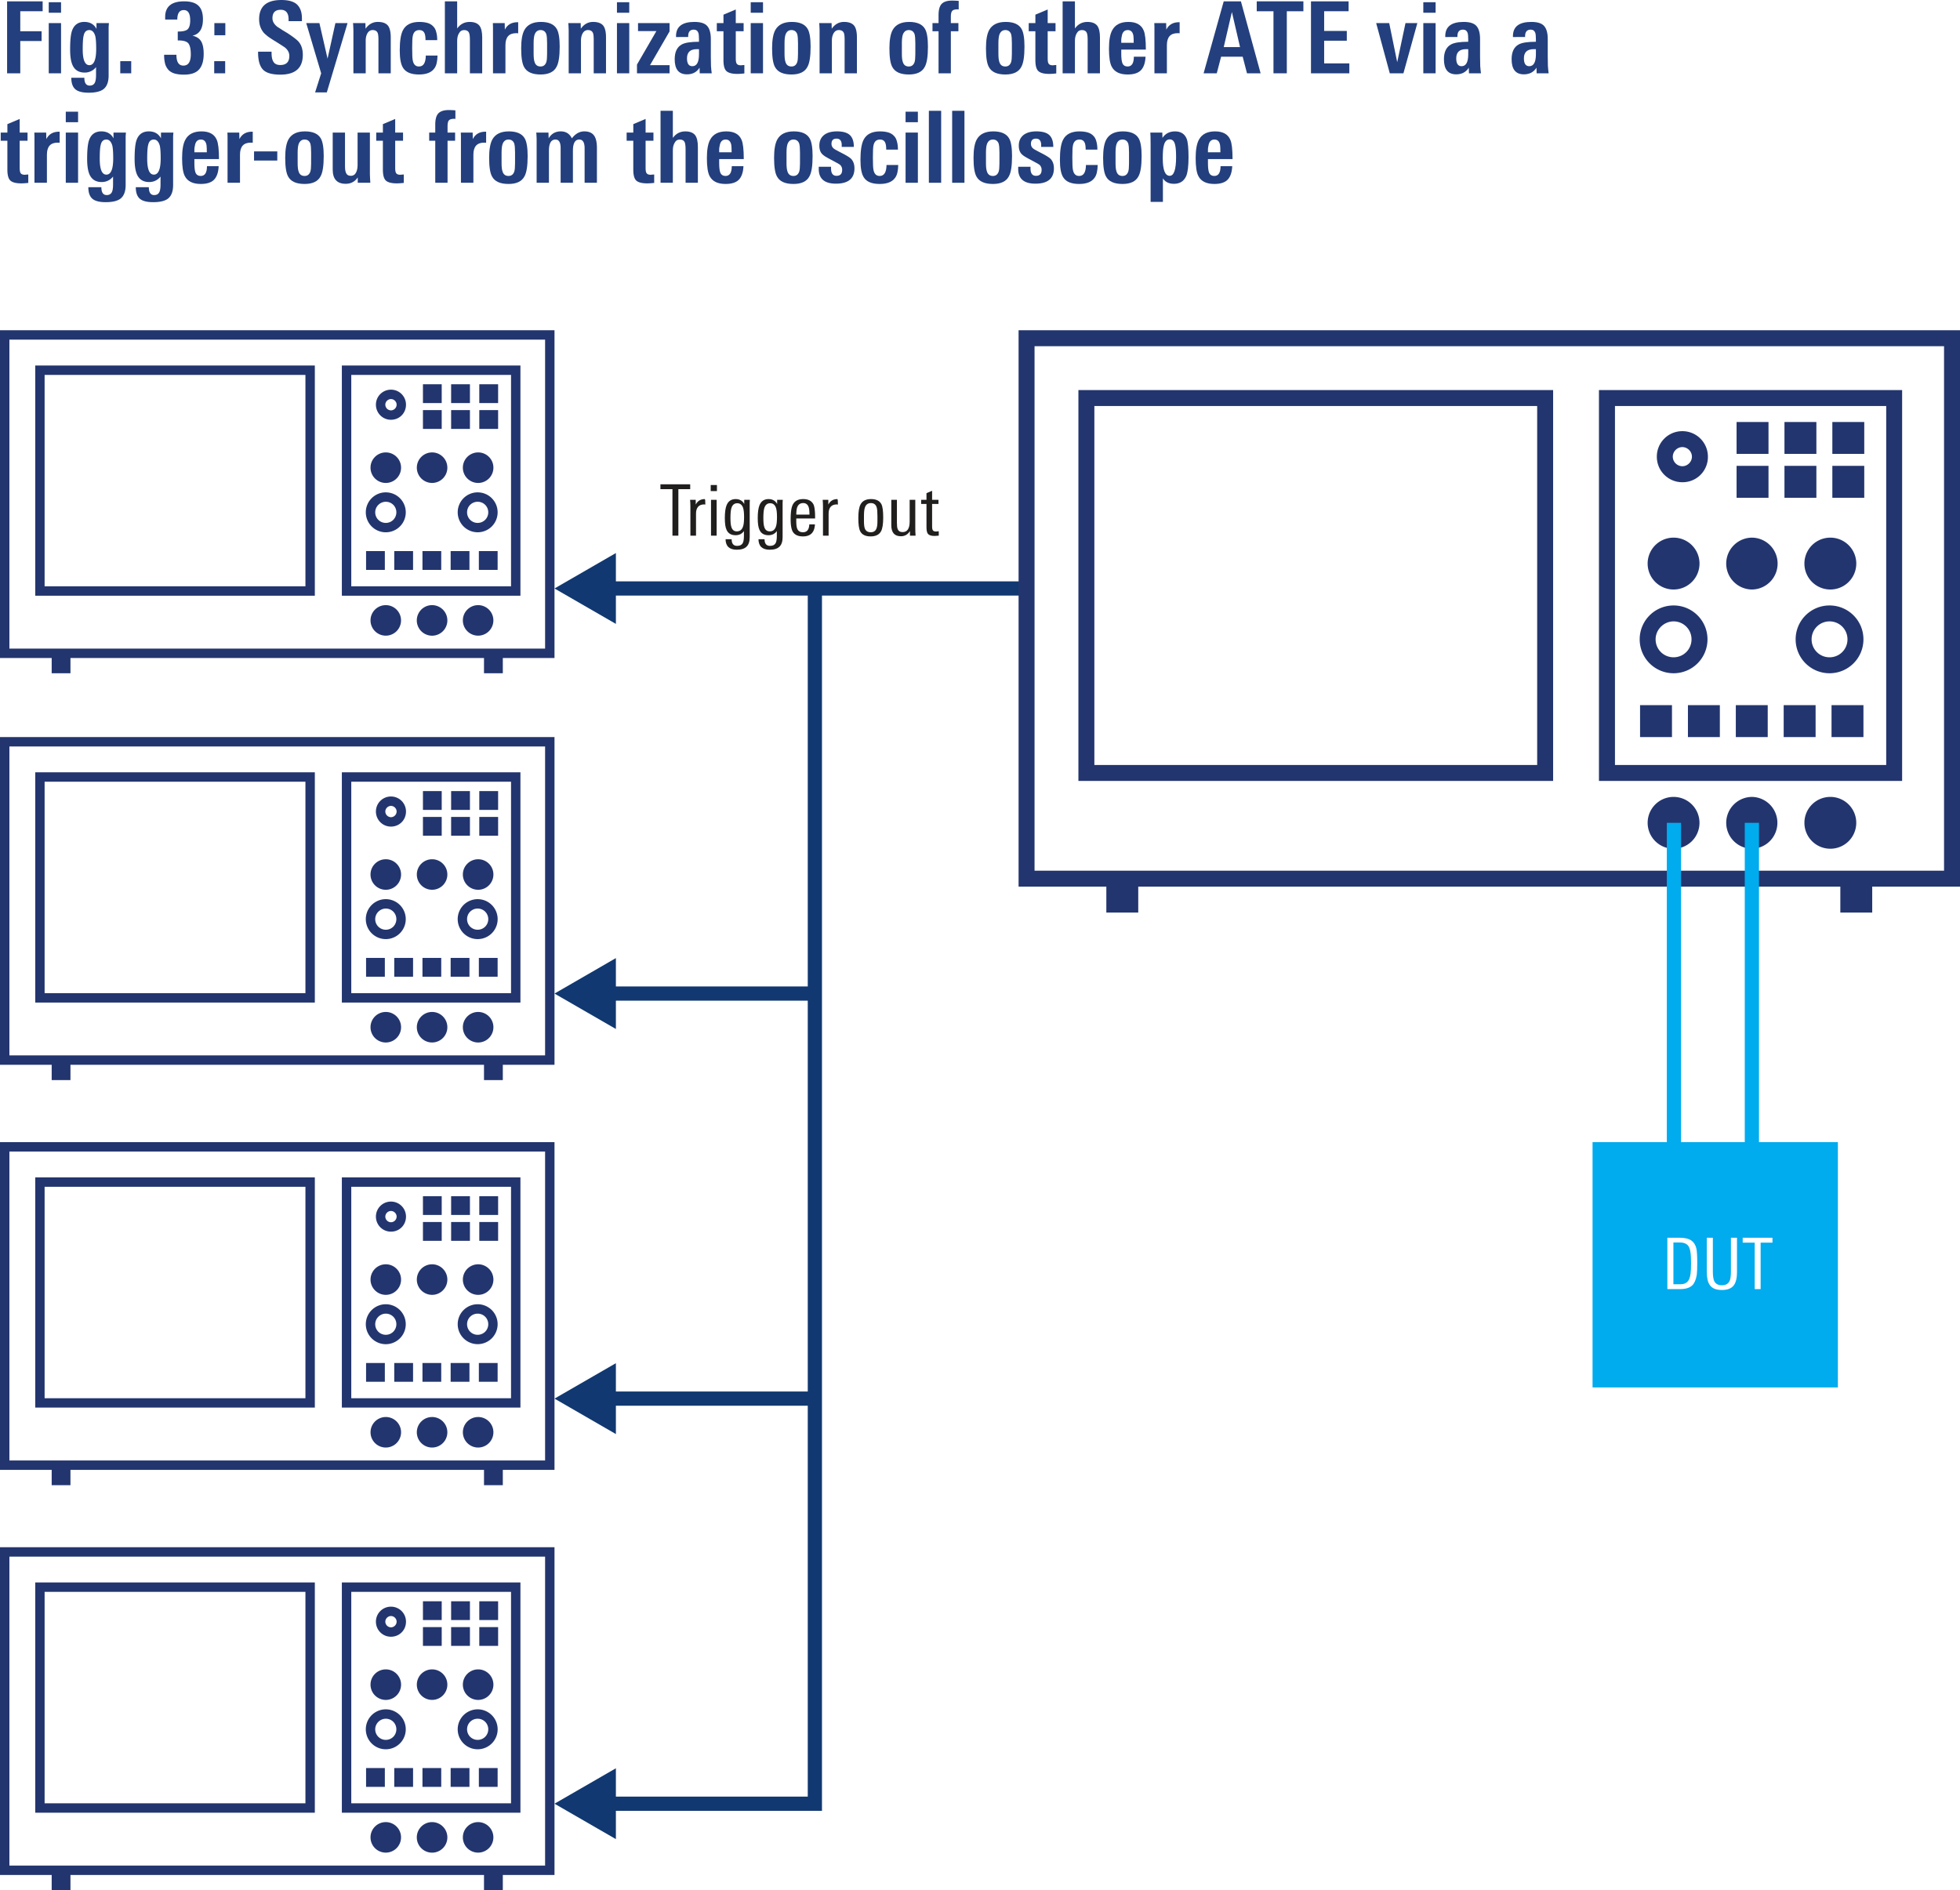 <svg xmlns="http://www.w3.org/2000/svg" xmlns:xlink="http://www.w3.org/1999/xlink" version="1.2" viewBox="0 0 206.781 199.443"><defs><symbol id="a" overflow="visible"><path d="M2.14-6.547v2.11h2.25v1.03H2.14V0H.75v-7.594H4.5v1.047zm0 0"/></symbol><symbol id="b" overflow="visible"><path d="M.578 0v-5.297h1.297V0zm0-6.39V-7.5h1.297v1.11zm0 0"/></symbol><symbol id="c" overflow="visible"><path d="M3.125-2.578c0-.613-.031-1.063-.094-1.344-.125-.426-.336-.64-.625-.64-.312 0-.511.183-.594.546-.074.25-.109.746-.109 1.485 0 1.117.234 1.672.703 1.672.477 0 .719-.57.719-1.72zm1.344-2.719a10.25 10.25 0 00-.032.406V.234c0 .688-.187 1.172-.562 1.454-.324.238-.84.359-1.547.359-.625 0-1.078-.11-1.36-.328C.657 1.477.5 1.062.5.469h1.375c0 .55.188.828.563.828.25 0 .425-.094.53-.281.095-.168.141-.45.141-.844v-.828a1.478 1.478 0 01-1.203.578C1.29-.078.863-.344.625-.875c-.168-.383-.25-.93-.25-1.64 0-.938.066-1.598.203-1.985.219-.613.649-.922 1.297-.922.594 0 1.02.246 1.281.734v-.609zm0 0"/></symbol><symbol id="d" overflow="visible"><path d="M.656 0v-1.281h1.156V0zm0 0"/></symbol><symbol id="f" overflow="visible"><path d="M4.5-2.047c0 .742-.168 1.293-.5 1.656-.324.356-.852.532-1.578.532-.375 0-.695-.04-.953-.11a1.493 1.493 0 01-.657-.36 1.644 1.644 0 01-.375-.655 3.698 3.698 0 01-.109-.97h1.297c0 .763.242 1.141.734 1.141.52 0 .782-.394.782-1.187 0-.582-.094-.977-.282-1.188-.187-.195-.554-.289-1.093-.28v-.938c.488 0 .82-.067 1-.203.207-.157.312-.485.312-.985 0-.718-.226-1.078-.672-1.078-.46 0-.687.336-.687 1H.437v-.281c.008-1.094.676-1.64 2-1.64.688 0 1.188.152 1.5.452.32.293.485.774.485 1.438 0 1-.371 1.578-1.11 1.734.446.094.758.305.938.625.164.293.25.727.25 1.297zm0 0"/></symbol><symbol id="g" overflow="visible"><path d="M.656 0v-1.281h1.156V0zm.016-4.016v-1.28h1.156v1.28zm0 0"/></symbol><symbol id="i" overflow="visible"><path d="M5.047-1.953C5.047-.555 4.254.14 2.672.14 1.797.14 1.187-.035.844-.391.5-.754.328-1.359.328-2.203v-.078H1.75v.094c0 .406.05.703.156.89.125.281.38.422.766.422.633 0 .953-.32.953-.969 0-.32-.148-.61-.438-.86-.062-.05-.39-.265-.984-.64a12.24 12.24 0 01-.797-.515 4.635 4.635 0 01-.453-.391C.61-4.645.438-5.129.438-5.703c0-1.352.78-2.031 2.343-2.031.719 0 1.25.14 1.594.421.383.325.578.829.578 1.516v.297H3.547v-.188c0-.675-.277-1.015-.828-1.015-.586 0-.875.297-.875.89 0 .336.172.637.515.907.188.117.364.23.532.343.175.106.359.215.546.329.602.398.989.695 1.157.89.3.344.453.809.453 1.39zm0 0"/></symbol><symbol id="j" overflow="visible"><path d="M2.234 2.016H1L1.64 0 .064-5.297h1.39l.86 3.75.828-3.75h1.28zm0 0"/></symbol><symbol id="k" overflow="visible"><path d="M3.219 0v-3.547c0-.351-.028-.586-.078-.703-.086-.207-.262-.313-.532-.313-.23 0-.414.11-.546.329-.126.218-.188.48-.188.78V0H.578v-4.438a8.02 8.02 0 00-.015-.468c0-.145-.012-.274-.032-.39h1.313l.015.593c.332-.477.766-.719 1.297-.719.508 0 .867.137 1.078.406.188.25.282.657.282 1.22V0zm0 0"/></symbol><symbol id="l" overflow="visible"><path d="M4.36-1.875c-.012.617-.118 1.059-.313 1.328-.305.45-.852.672-1.64.672-.825 0-1.384-.227-1.673-.688C.492-.925.375-1.546.375-2.421c0-.976.11-1.68.328-2.11.3-.593.879-.89 1.735-.89.343 0 .632.04.874.11.239.074.43.187.579.343.156.149.265.344.328.594.07.242.11.531.11.875H3.093c0-.32-.031-.555-.094-.703-.094-.238-.281-.36-.563-.36-.374 0-.605.211-.687.625-.043.188-.063.606-.063 1.25 0 .7.02 1.141.063 1.329.082.43.3.64.656.64.469 0 .707-.383.719-1.156zm0 0"/></symbol><symbol id="m" overflow="visible"><path d="M3.219 0v-3.531c0-.352-.031-.602-.094-.75-.086-.188-.258-.282-.516-.282-.25 0-.437.125-.562.375-.117.2-.172.461-.172.782V0H.578v-7.594h1.297v2.86c.332-.457.77-.688 1.313-.688.488 0 .835.137 1.046.406.188.262.282.668.282 1.22V0zm0 0"/></symbol><symbol id="n" overflow="visible"><path d="M3.219-4.219c-.043-.008-.086-.015-.125-.015H3c-.75 0-1.125.421-1.125 1.265V0H.562v-4.344-.562c0-.157-.007-.285-.015-.39h1.25l.016.687c.257-.52.707-.782 1.343-.782h.063zm0 0"/></symbol><symbol id="o" overflow="visible"><path d="M3.11-3.172c0-.445-.028-.765-.079-.953-.105-.29-.308-.438-.61-.438-.312 0-.526.172-.64.516-.062.2-.093.496-.093.89v1.063c0 .406.03.7.093.875.094.336.305.5.64.5.302 0 .505-.156.61-.469.051-.164.078-.445.078-.843zm1.328.375c0 1.012-.11 1.715-.329 2.11-.28.542-.843.812-1.687.812C1.547.125.969-.133.687-.656.478-1.02.376-1.68.376-2.641c0-.875.113-1.52.344-1.937.32-.563.898-.844 1.734-.844.832 0 1.39.246 1.672.734.207.344.313.977.313 1.891zm0 0"/></symbol><symbol id="p" overflow="visible"><path d="M.234 0v-.922l2.047-3.531H.344v-.844h3.328v.875L1.609-.859h2.063V0zm0 0"/></symbol><symbol id="q" overflow="visible"><path d="M2.86-2.547h-.235c-.688 0-1.031.324-1.031.969 0 .555.187.828.562.828.457 0 .692-.398.703-1.203zM2.937 0l-.016-.594c-.293.469-.735.703-1.328.703C.727.11.297-.42.297-1.484c0-.77.25-1.29.75-1.563.344-.187.945-.281 1.812-.281v-.266c0-.32-.023-.547-.062-.672-.086-.226-.246-.343-.485-.343-.398 0-.593.234-.593.703v.078H.437v-.094c0-1 .645-1.5 1.938-1.5.645 0 1.094.14 1.344.422.258.281.39.746.39 1.39v1.844c0 .375.004.711.016 1 .02.282.047.54.078.766zm0 0"/></symbol><symbol id="r" overflow="visible"><path d="M2.984.016c-.105.007-.218.02-.343.03a5.71 5.71 0 01-.391.017c-.555 0-.938-.098-1.156-.297C.883-.43.78-.816.78-1.391v-3.046H.078v-.86h.703v-.89l1.297-.547v1.437h.828v.86h-.828v2.859c0 .273.031.453.094.547.07.125.223.187.453.187.07-.008.191-.02.36-.031zm0 0"/></symbol><symbol id="s" overflow="visible"><path d="M2.875-6.734a.516.516 0 00-.125-.016c-.281 0-.469.059-.563.172-.093.105-.14.312-.14.625v.656h.797v.86h-.797V0H.75v-4.438H.11v-.859h.64v-.828c0-.508.086-.883.266-1.125.218-.281.601-.422 1.156-.422.219 0 .453.012.703.031zm0 0"/></symbol><symbol id="t" overflow="visible"><path d="M2.984-3.219c0-.344-.011-.586-.03-.734-.063-.406-.263-.61-.595-.61-.367 0-.578.231-.64.688-.024.094-.04.2-.047.313v.343zM1.672-2.5v.469c0 .469.047.808.14 1.015.102.2.282.297.532.297C2.78-.719 3-1.063 3-1.75h1.234c-.03.656-.199 1.137-.5 1.438-.293.292-.757.437-1.39.437C1.52.125.96-.145.672-.688c-.2-.363-.297-1-.297-1.906 0-.883.113-1.535.344-1.953.312-.582.879-.875 1.703-.875.82 0 1.36.297 1.61.89.155.345.234 1.024.234 2.032zm0 0"/></symbol><symbol id="u" overflow="visible"><path d="M2.969-6.469l-.86 3.703h1.72zM4.563 0l-.454-1.75H1.83L1.374 0h-1.39l2.124-7.594h1.813L6 0zm0 0"/></symbol><symbol id="v" overflow="visible"><path d="M3.219-6.547V0H1.813v-6.547H.046v-1.047h4.922v1.047zm0 0"/></symbol><symbol id="w" overflow="visible"><path d="M.75 0v-7.594h3.969v1.047H2.14v2.078h2.39v1.032h-2.39v2.39h2.656V0zm0 0"/></symbol><symbol id="x" overflow="visible"><path d="M2.922 0H1.484L.047-5.297h1.375l.844 4.125.875-4.125h1.25zm0 0"/></symbol><symbol id="y" overflow="visible"><path d="M.438-2.344v-.969H2.89v.97zm0 0"/></symbol><symbol id="z" overflow="visible"><path d="M3.219 0v-.563c-.305.45-.727.672-1.266.672-.918 0-1.375-.5-1.375-1.5v-3.906h1.297v3.547c0 .305.031.527.094.672.082.23.254.344.515.344.27 0 .461-.13.579-.391.093-.207.14-.453.14-.734v-3.438H4.5v4.422c0 .094.004.215.016.36.007.148.02.32.03.515zm0 0"/></symbol><symbol id="A" overflow="visible"><path d="M5.64 0v-3.64c0-.614-.187-.922-.562-.922-.45 0-.672.398-.672 1.187V0H3.11v-3.672c0-.594-.183-.89-.546-.89-.461 0-.688.398-.688 1.187V0H.578v-4.563a5.71 5.71 0 00-.015-.39c0-.125-.012-.238-.032-.344h1.297l.016.61c.289-.489.718-.735 1.281-.735.54 0 .93.246 1.172.734.375-.488.812-.734 1.312-.734.489 0 .836.156 1.047.469.188.273.282.703.282 1.297V0zm0 0"/></symbol><symbol id="B" overflow="visible"><path d="M4.047-1.531c0 1.086-.652 1.625-1.953 1.625C.906.094.3-.406.28-1.406v-.282h1.297v.172c0 .524.192.782.578.782.395 0 .594-.207.594-.625a.692.692 0 00-.234-.547 3.248 3.248 0 00-.282-.172c-.136-.07-.32-.172-.546-.297-.262-.133-.481-.254-.657-.36a1.853 1.853 0 01-.375-.28c-.21-.208-.312-.508-.312-.907 0-.5.18-.883.547-1.156.32-.227.757-.344 1.312-.344.633 0 1.086.133 1.36.39.28.262.421.68.421 1.25h-1.28v-.265c-.024-.406-.204-.61-.548-.61-.355 0-.531.184-.531.548 0 .218.094.398.281.53.04.032.13.087.266.157.133.074.32.172.562.297.489.25.813.453.97.61.226.242.343.57.343.984zm0 0"/></symbol><symbol id="C" overflow="visible"><path d="M.578 0v-7.594h1.297V0zm0 0"/></symbol><symbol id="D" overflow="visible"><path d="M3.266-2.734c0-.625-.04-1.055-.11-1.297-.086-.364-.273-.547-.562-.547-.313 0-.524.219-.625.656-.074.262-.11.711-.11 1.344 0 1.23.243 1.844.735 1.844.445 0 .672-.664.672-2zm1.312.046c0 .907-.078 1.56-.234 1.954-.242.562-.672.843-1.297.843-.543 0-.934-.191-1.172-.578v2.485H.578v-6.063c0-.664-.012-1.082-.031-1.25h1.265l.016.563c.3-.457.742-.688 1.328-.688.614 0 1.024.266 1.235.797.125.344.187.992.187 1.938zm0 0"/></symbol><symbol id="E" overflow="visible"><path d="M3.75-2.797c0 .574-.016.996-.047 1.266-.086.523-.242.898-.469 1.125-.28.273-.718.406-1.312.406H.594v-5.422h1.328c.539 0 .953.106 1.234.313.25.187.414.46.5.812.063.305.094.805.094 1.5zm-.656.063c0-.5-.016-.852-.047-1.063-.055-.469-.188-.773-.406-.922-.168-.133-.418-.203-.75-.203h-.657v4.406h.75c.27 0 .485-.062.641-.187.219-.156.36-.469.422-.938.031-.226.047-.593.047-1.093zm0 0"/></symbol><symbol id="F" overflow="visible"><path d="M3.75-1.797c0 .637-.117 1.106-.344 1.406-.25.325-.668.485-1.25.485-.617 0-1.043-.176-1.281-.531-.21-.29-.313-.758-.313-1.407v-3.578h.641v3.547c0 .469.047.809.14 1.016.145.304.415.453.813.453.395 0 .664-.149.813-.453.094-.196.14-.524.14-.985v-3.578h.641zm0 0"/></symbol><symbol id="G" overflow="visible"><path d="M3.188-4.906h-1.25V0h-.625v-4.906H.046v-.516h3.14zm0 0"/></symbol><symbol id="H" overflow="visible"><path d="M2.078-3.281c-.062-.008-.105-.016-.125-.016-.293 0-.512.09-.656.266-.137.168-.203.398-.203.687V0H.5v-3.094c0-.25-.012-.476-.031-.687h.594v.5c.195-.383.515-.578.953-.578.039 0 .062.195.062.578zm0 0"/></symbol><symbol id="I" overflow="visible"><path d="M1.125-4.703H.469v-.64h.656zM1.094 0H.5v-3.781h.594zm0 0"/></symbol><symbol id="J" overflow="visible"><path d="M3-3.781c0 .054-.008.152-.016.297V.156c0 .457-.109.79-.328 1-.219.219-.562.328-1.031.328-.781 0-1.18-.37-1.188-1.109h.641c0 .469.192.703.578.703.301 0 .504-.11.61-.328.07-.148.109-.39.109-.734v-.5c-.21.293-.5.437-.875.437-.48 0-.805-.195-.969-.594C.414-.898.36-1.305.36-1.859c0-.602.063-1.055.188-1.36.176-.426.492-.64.953-.64.414 0 .719.171.906.515v-.437zm-.61 1.765c0-.414-.038-.726-.109-.937-.117-.313-.32-.469-.61-.469-.312 0-.523.18-.624.531-.063.211-.094.555-.094 1.032 0 .437.031.75.094.937.094.313.285.469.578.469.344 0 .566-.188.672-.563.062-.195.094-.53.094-1zm0 0"/></symbol><symbol id="K" overflow="visible"><path d="M2.938-1.813H.952v.266c0 .387.035.664.11.828.101.242.3.36.593.36.426 0 .649-.274.672-.829h.594C2.879-.344 2.457.079 1.656.079 1.125.078.758-.098.563-.453.425-.723.359-1.148.359-1.734c0-.676.063-1.16.188-1.454.187-.445.566-.671 1.14-.671.54 0 .907.199 1.094.593.102.25.156.68.156 1.282zm-.594-.406c0-.363-.028-.617-.078-.765-.094-.301-.29-.454-.579-.454-.406 0-.64.247-.703.735a3.71 3.71 0 00-.03.484zm0 0"/></symbol><symbol id="M" overflow="visible"><path d="M2.984-1.906c0 .687-.078 1.172-.234 1.453-.2.355-.563.531-1.094.531C1.113.078.75-.098.563-.453.425-.711.359-1.18.359-1.86c0-.645.07-1.114.22-1.407.194-.394.57-.593 1.124-.593.54 0 .906.183 1.094.546.125.25.187.72.187 1.407zm-.609.406v-.578c0-.438-.027-.738-.078-.906-.094-.301-.297-.454-.61-.454-.324 0-.539.165-.64.485-.063.18-.094.476-.094.89v.532c0 .367.031.625.094.781.101.262.312.39.625.39.289 0 .488-.124.594-.374.07-.164.109-.422.109-.766zm0 0"/></symbol><symbol id="N" overflow="visible"><path d="M3.063 0h-.594v-.484c-.23.367-.547.546-.953.546C.836.063.5-.328.5-1.109v-2.672h.594v2.422c0 .304.023.523.078.656.082.219.254.328.516.328.5 0 .75-.367.75-1.11V-3.78h.593v2.953c0 .293.008.57.031.828zm0 0"/></symbol><symbol id="O" overflow="visible"><path d="M1.969 0c-.188.02-.336.031-.438.031-.343 0-.578-.07-.703-.218C.723-.314.672-.551.672-.907v-2.437H.109v-.437h.563v-.703l.594-.25v.953h.671v.437h-.671v2.375c0 .211.03.352.093.422.063.074.172.11.329.11.03 0 .125-.008.28-.032zm0 0"/></symbol></defs><use height="100%" width="100%" y="52.159" x="28.347" xlink:href="#a" fill="#233f7d" transform="translate(-28.348 -44.424)"/><g fill="#233f7d" transform="translate(-28.348 -44.424)"><use height="100%" width="100%" y="52.159" x="32.914" xlink:href="#b"/><use height="100%" width="100%" y="52.159" x="35.371" xlink:href="#c"/><use height="100%" width="100%" y="52.159" x="40.38" xlink:href="#d"/><use height="100%" width="100%" y="52.159" x="42.858" xlink:href="#e"/><use height="100%" width="100%" y="52.159" x="45.336" xlink:href="#f"/><use height="100%" width="100%" y="52.159" x="50.292" xlink:href="#g"/><use height="100%" width="100%" y="52.159" x="52.77" xlink:href="#h"/><use height="100%" width="100%" y="52.159" x="55.248" xlink:href="#i"/><use height="100%" width="100%" y="52.159" x="60.592" xlink:href="#j"/><use height="100%" width="100%" y="52.159" x="65.055" xlink:href="#k"/><use height="100%" width="100%" y="52.159" x="70.147" xlink:href="#l"/><use height="100%" width="100%" y="52.159" x="74.704" xlink:href="#m"/><use height="100%" width="100%" y="52.159" x="79.797" xlink:href="#n"/></g><g fill="#233f7d" transform="translate(-28.348 -44.424)"><use height="100%" width="100%" y="52.159" x="82.957" xlink:href="#o"/><use height="100%" width="100%" y="52.159" x="87.766" xlink:href="#k"/><use height="100%" width="100%" y="52.159" x="92.859" xlink:href="#b"/><use height="100%" width="100%" y="52.159" x="95.316" xlink:href="#p"/><use height="100%" width="100%" y="52.159" x="99.232" xlink:href="#q"/><use height="100%" width="100%" y="52.159" x="103.894" xlink:href="#r"/><use height="100%" width="100%" y="52.159" x="106.971" xlink:href="#b"/><use height="100%" width="100%" y="52.159" x="109.428" xlink:href="#o"/><use height="100%" width="100%" y="52.159" x="114.237" xlink:href="#k"/><use height="100%" width="100%" y="52.159" x="119.329" xlink:href="#h"/><use height="100%" width="100%" y="52.159" x="121.807" xlink:href="#o"/><use height="100%" width="100%" y="52.159" x="126.616" xlink:href="#s"/><use height="100%" width="100%" y="52.159" x="129.514" xlink:href="#h"/><use height="100%" width="100%" y="52.159" x="131.992" xlink:href="#o"/><use height="100%" width="100%" y="52.159" x="136.801" xlink:href="#r"/><use height="100%" width="100%" y="52.159" x="139.878" xlink:href="#m"/><use height="100%" width="100%" y="52.159" x="144.97" xlink:href="#t"/><use height="100%" width="100%" y="52.159" x="149.58" xlink:href="#n"/><use height="100%" width="100%" y="52.159" x="152.866" xlink:href="#h"/><use height="100%" width="100%" y="52.159" x="155.344" xlink:href="#u"/></g><g fill="#233f7d" transform="translate(-28.348 -44.424)"><use height="100%" width="100%" y="52.159" x="160.888" xlink:href="#v"/><use height="100%" width="100%" y="52.159" x="165.907" xlink:href="#w"/><use height="100%" width="100%" y="52.159" x="171.01" xlink:href="#h"/><use height="100%" width="100%" y="52.159" x="173.488" xlink:href="#x"/><use height="100%" width="100%" y="52.159" x="177.93" xlink:href="#b"/><use height="100%" width="100%" y="52.159" x="180.387" xlink:href="#q"/><use height="100%" width="100%" y="52.159" x="185.049" xlink:href="#h"/><use height="100%" width="100%" y="52.159" x="187.527" xlink:href="#q"/></g><g fill="#233f7d" transform="translate(-28.348 -44.424)"><use height="100%" width="100%" y="63.709" x="28.347" xlink:href="#r"/><use height="100%" width="100%" y="63.709" x="31.423" xlink:href="#n"/><use height="100%" width="100%" y="63.709" x="34.71" xlink:href="#b"/><use height="100%" width="100%" y="63.709" x="37.167" xlink:href="#c"/><use height="100%" width="100%" y="63.709" x="42.175" xlink:href="#c"/><use height="100%" width="100%" y="63.709" x="47.184" xlink:href="#t"/><use height="100%" width="100%" y="63.709" x="51.793" xlink:href="#n"/></g><g fill="#233f7d" transform="translate(-28.348 -44.424)"><use height="100%" width="100%" y="63.709" x="54.712" xlink:href="#y"/><use height="100%" width="100%" y="63.709" x="58.062" xlink:href="#o"/><use height="100%" width="100%" y="63.709" x="62.871" xlink:href="#z"/><use height="100%" width="100%" y="63.709" x="67.963" xlink:href="#r"/><use height="100%" width="100%" y="63.709" x="71.04" xlink:href="#h"/><use height="100%" width="100%" y="63.709" x="73.518" xlink:href="#s"/><use height="100%" width="100%" y="63.709" x="76.416" xlink:href="#n"/></g><g fill="#233f7d" transform="translate(-28.348 -44.424)"><use height="100%" width="100%" y="63.709" x="79.576" xlink:href="#o"/><use height="100%" width="100%" y="63.709" x="84.385" xlink:href="#A"/><use height="100%" width="100%" y="63.709" x="91.903" xlink:href="#h"/><use height="100%" width="100%" y="63.709" x="94.381" xlink:href="#r"/><use height="100%" width="100%" y="63.709" x="97.458" xlink:href="#m"/><use height="100%" width="100%" y="63.709" x="102.55" xlink:href="#t"/><use height="100%" width="100%" y="63.709" x="107.16" xlink:href="#h"/><use height="100%" width="100%" y="63.709" x="109.638" xlink:href="#o"/><use height="100%" width="100%" y="63.709" x="114.447" xlink:href="#B"/><use height="100%" width="100%" y="63.709" x="118.752" xlink:href="#l"/><use height="100%" width="100%" y="63.709" x="123.309" xlink:href="#b"/><use height="100%" width="100%" y="63.709" x="125.766" xlink:href="#C"/><use height="100%" width="100%" y="63.709" x="128.223" xlink:href="#C"/><use height="100%" width="100%" y="63.709" x="130.68" xlink:href="#o"/><use height="100%" width="100%" y="63.709" x="135.489" xlink:href="#B"/><use height="100%" width="100%" y="63.709" x="139.794" xlink:href="#l"/><use height="100%" width="100%" y="63.709" x="144.351" xlink:href="#o"/><use height="100%" width="100%" y="63.709" x="149.16" xlink:href="#D"/><use height="100%" width="100%" y="63.709" x="154.116" xlink:href="#t"/></g><path d="M107.914 62.091H63.883" fill="none" stroke="#113870" stroke-width="1.5" stroke-miterlimit="10"/><path d="M64.977 58.353L58.5 62.092l6.477 3.738zm0 0" fill="#113870"/><path d="M85.969 104.834H63.883" fill="none" stroke="#113870" stroke-width="1.5" stroke-miterlimit="10"/><path d="M64.977 101.091l-6.477 3.743 6.477 3.738zm0 0" fill="#113870"/><path d="M200.676 41.158H168.69V82.4h31.985zm-1.68 39.559H170.38V42.84h28.617zm0 0M163.855 41.158h-50.082V82.4h50.082zm-1.683 39.559h-46.715V42.84h46.715zm0 0" fill="#23356e"/><path d="M176.563 63.884a3.57 3.57 0 00-3.575 3.575 3.572 3.572 0 003.575 3.578 3.573 3.573 0 003.578-3.578 3.572 3.572 0 00-3.578-3.575m0 1.68c1.054 0 1.894.844 1.894 1.895 0 1.054-.84 1.894-1.894 1.894-1.051 0-1.895-.84-1.895-1.894 0-1.051.887-1.895 1.895-1.895M177.488 45.494a2.682 2.682 0 00-2.691 2.691 2.685 2.685 0 002.691 2.696 2.661 2.661 0 002.696-2.696 2.685 2.685 0 00-2.696-2.691m0 1.68c.547 0 1.012.464 1.012 1.011 0 .547-.465 1.008-1.012 1.008a1.02 1.02 0 01-1.008-1.008c0-.547.461-1.011 1.008-1.011M193.02 63.884a3.572 3.572 0 00-3.579 3.575 3.573 3.573 0 003.579 3.578 3.572 3.572 0 003.574-3.578 3.57 3.57 0 00-3.574-3.575m0 1.68c1.05 0 1.89.844 1.89 1.895 0 1.054-.84 1.894-1.89 1.894a1.884 1.884 0 01-1.895-1.894c0-1.051.84-1.895 1.895-1.895M176.563 56.728a2.736 2.736 0 010 5.473 2.736 2.736 0 010-5.473M193.102 56.728a2.736 2.736 0 010 5.473 2.736 2.736 0 010-5.473M184.855 56.728a2.737 2.737 0 010 5.473 2.739 2.739 0 01-2.738-2.738 2.738 2.738 0 012.738-2.735M176.563 84.084a2.732 2.732 0 012.734 2.734 2.732 2.732 0 01-2.734 2.734 2.732 2.732 0 01-2.735-2.734 2.732 2.732 0 012.735-2.734M193.102 84.084a2.732 2.732 0 012.734 2.734 2.732 2.732 0 01-2.734 2.734 2.732 2.732 0 01-2.735-2.734 2.732 2.732 0 012.735-2.734M184.855 84.084a2.735 2.735 0 010 5.468 2.736 2.736 0 01-2.738-2.734 2.736 2.736 0 012.738-2.734" fill="#23356e"/><path d="M206.781 34.845h-99.32v58.707h99.32zm-1.683 57.024h-95.953v-55.34h95.953zm0 0" fill="#23356e"/><path d="M116.719 93.341h3.367v2.946h-3.367zm0 0M194.156 93.341h3.364v2.946h-3.364zm0 0M173.027 74.404h3.368v3.367h-3.368zm0 0M178.078 74.404h3.367v3.367h-3.367zm0 0M183.129 74.404h3.367v3.367h-3.367zm0 0M188.18 74.404h3.367v3.367h-3.367zm0 0M193.227 74.404h3.367v3.367h-3.367zm0 0M183.21 44.525h3.368v3.367h-3.367zm0 0M188.262 44.525h3.367v3.367h-3.367zm0 0M193.313 44.525h3.367v3.367h-3.367zm0 0M183.21 49.154h3.368v3.367h-3.367zm0 0M188.262 49.154h3.367v3.367h-3.367zm0 0M193.313 49.154h3.367v3.367h-3.367zm0 0M54.906 38.564h-18.84v24.293h18.84zm-.992 23.3H37.06V39.557h16.855zm0 0M33.215 38.564H3.719v24.293h29.496zm-.992 23.3H4.707V39.557h27.516zm0 0" fill="#23356e"/><path d="M40.703 51.95c-1.164 0-2.11.942-2.11 2.106a2.107 2.107 0 004.216 0 2.104 2.104 0 00-2.106-2.105m0 .992c.621 0 1.113.492 1.113 1.113s-.492 1.118-1.113 1.118a1.112 1.112 0 01-1.117-1.118c0-.62.52-1.113 1.117-1.113M41.246 41.115c-.867 0-1.586.695-1.586 1.586 0 .871.695 1.59 1.586 1.59.895 0 1.586-.696 1.586-1.59a1.58 1.58 0 00-1.586-1.586m0 .992c.324 0 .598.274.598.594a.605.605 0 01-.598.598.605.605 0 01-.594-.598c0-.32.274-.594.594-.594M50.395 51.95a2.104 2.104 0 00-2.106 2.106c0 1.164.941 2.106 2.106 2.106a2.104 2.104 0 002.105-2.106 2.104 2.104 0 00-2.105-2.105m0 .992c.62 0 1.117.492 1.117 1.113s-.496 1.118-1.117 1.118a1.112 1.112 0 01-1.118-1.118c0-.62.496-1.113 1.118-1.113M40.703 47.736c.89 0 1.61.719 1.61 1.61a1.61 1.61 0 11-3.223 0c0-.891.722-1.61 1.613-1.61M50.445 47.736c.89 0 1.61.719 1.61 1.61a1.61 1.61 0 11-3.223 0c0-.891.723-1.61 1.613-1.61M45.586 47.736c.89 0 1.61.719 1.61 1.61a1.61 1.61 0 11-1.61-1.61M40.703 63.85a1.61 1.61 0 11-1.613 1.61c0-.892.722-1.61 1.613-1.61M50.445 63.85a1.61 1.61 0 11-1.613 1.61c0-.892.723-1.61 1.613-1.61M45.586 63.85a1.61 1.61 0 11-.002 3.224 1.61 1.61 0 01.002-3.225" fill="#23356e"/><path d="M58.5 34.845H0v34.582h58.5zm-.992 33.59H.992V35.838h56.516zm0 0" fill="#23356e"/><path d="M5.453 69.302h1.98v1.735h-1.98zm0 0M51.063 69.302h1.984v1.735h-1.984zm0 0M38.621 58.146h1.98v1.985h-1.98zm0 0M41.594 58.146h1.984v1.985h-1.984zm0 0M44.57 58.146h1.98v1.985h-1.98zm0 0M47.543 58.146h1.984v1.985h-1.984zm0 0M50.52 58.146h1.98v1.985h-1.98zm0 0M44.621 40.545h1.98v1.984h-1.98zm0 0M47.594 40.545h1.984v1.984h-1.984zm0 0M50.566 40.545h1.985v1.984h-1.985zm0 0M44.621 43.271h1.98v1.985h-1.98zm0 0M47.594 43.271h1.984v1.985h-1.984zm0 0M50.566 43.271h1.985v1.985h-1.985zm0 0" fill="#23356e"/><path d="M176.602 86.818v36.121M184.824 86.818v34.988" fill="none" stroke="#00abee" stroke-width="1.5" stroke-miterlimit="10"/><path d="M54.906 81.49h-18.84v24.293h18.84zm-.992 23.3H37.06V82.479h16.855zm0 0M33.215 81.49H3.719v24.293h29.496zm-.992 23.3H4.707V82.479h27.516zm0 0" fill="#23356e"/><path d="M40.703 94.873a2.107 2.107 0 10-.004 4.215 2.107 2.107 0 00.004-4.215m0 .992c.621 0 1.113.496 1.113 1.117s-.492 1.117-1.113 1.117a1.112 1.112 0 01-1.117-1.117c0-.621.52-1.117 1.117-1.117M41.246 84.04c-.867 0-1.586.696-1.586 1.587 0 .867.695 1.59 1.586 1.59.895 0 1.586-.696 1.586-1.59a1.58 1.58 0 00-1.586-1.586m0 .992c.324 0 .598.273.598.594a.605.605 0 01-.598.597.605.605 0 01-.594-.597c0-.32.274-.594.594-.594M50.395 94.873a2.107 2.107 0 000 4.215 2.107 2.107 0 000-4.215m0 .992c.62 0 1.117.496 1.117 1.117s-.496 1.117-1.117 1.117a1.112 1.112 0 01-1.118-1.117c0-.621.496-1.117 1.118-1.117M40.703 90.662c.89 0 1.61.719 1.61 1.61a1.61 1.61 0 11-3.223 0c0-.891.722-1.61 1.613-1.61M50.445 90.662c.89 0 1.61.719 1.61 1.61a1.61 1.61 0 11-3.223 0c0-.891.723-1.61 1.613-1.61M45.586 90.662c.89 0 1.61.719 1.61 1.61a1.61 1.61 0 11-1.61-1.61M40.703 106.775c.89 0 1.61.719 1.61 1.61a1.61 1.61 0 11-3.223 0c0-.891.722-1.61 1.613-1.61M50.445 106.775c.89 0 1.61.719 1.61 1.61a1.61 1.61 0 11-3.223 0c0-.891.723-1.61 1.613-1.61M45.586 106.775c.89 0 1.61.719 1.61 1.61a1.61 1.61 0 11-1.61-1.61" fill="#23356e"/><path d="M58.5 77.771H0v34.578h58.5zm-.992 33.586H.992V78.763h56.516zm0 0" fill="#23356e"/><path d="M5.453 112.228h1.98v1.735h-1.98zm0 0M51.063 112.228h1.984v1.735h-1.984zm0 0M38.621 101.072h1.98v1.984h-1.98zm0 0M41.594 101.072h1.984v1.984h-1.984zm0 0M44.57 101.072h1.98v1.984h-1.98zm0 0M47.543 101.072h1.984v1.984h-1.984zm0 0M50.52 101.072h1.98v1.984h-1.98zm0 0M44.621 83.47h1.98v1.985h-1.98zm0 0M47.594 83.47h1.984v1.985h-1.984zm0 0M50.566 83.47h1.985v1.985h-1.985zm0 0M44.621 86.197h1.98v1.984h-1.98zm0 0M47.594 86.197h1.984v1.984h-1.984zm0 0M50.566 86.197h1.985v1.984h-1.985zm0 0" fill="#23356e"/><path d="M85.969 147.572H63.883" fill="none" stroke="#113870" stroke-width="1.5" stroke-miterlimit="10"/><path d="M64.977 143.834l-6.477 3.738 6.477 3.742zm0 0" fill="#113870"/><path d="M54.906 124.228h-18.84v24.293h18.84zm-.992 23.301H37.06V125.22h16.855zm0 0M33.215 124.228H3.719v24.293h29.496zm-.992 23.301H4.707V125.22h27.516zm0 0" fill="#23356e"/><path d="M40.703 137.615a2.107 2.107 0 10-.004 4.214 2.107 2.107 0 00.004-4.214m0 .992c.621 0 1.113.496 1.113 1.113 0 .621-.492 1.118-1.113 1.118a1.112 1.112 0 01-1.117-1.118c0-.617.52-1.113 1.117-1.113M41.246 126.783c-.867 0-1.586.695-1.586 1.586 0 .867.695 1.586 1.586 1.586.895 0 1.586-.692 1.586-1.586a1.58 1.58 0 00-1.586-1.586m0 .992c.324 0 .598.27.598.594a.602.602 0 01-.598.594.601.601 0 01-.594-.594c0-.324.274-.594.594-.594M50.395 137.615a2.104 2.104 0 00-2.106 2.105 2.105 2.105 0 104.211 0 2.104 2.104 0 00-2.105-2.105m0 .992c.62 0 1.117.496 1.117 1.113 0 .621-.496 1.118-1.117 1.118a1.112 1.112 0 01-1.118-1.118c0-.617.496-1.113 1.118-1.113M40.703 133.4c.89 0 1.61.723 1.61 1.613 0 .891-.72 1.61-1.61 1.61a1.61 1.61 0 110-3.223M50.445 133.4c.89 0 1.61.723 1.61 1.613 0 .891-.72 1.61-1.61 1.61a1.61 1.61 0 110-3.223M45.586 133.4c.89 0 1.61.723 1.61 1.613 0 .891-.72 1.61-1.61 1.61-.89 0-1.61-.719-1.61-1.61 0-.89.72-1.613 1.61-1.613M40.703 149.513a1.61 1.61 0 11-.002 3.221 1.61 1.61 0 01.002-3.22M50.445 149.513a1.61 1.61 0 11-.002 3.221 1.61 1.61 0 01.002-3.22M45.586 149.513a1.61 1.61 0 11-.002 3.221 1.61 1.61 0 01.002-3.22" fill="#23356e"/><path d="M58.5 120.51H0v34.581h58.5zm-.992 33.59H.992v-32.598h56.516zm0 0" fill="#23356e"/><path d="M5.453 154.966h1.98v1.739h-1.98zm0 0M51.063 154.966h1.984v1.739h-1.984zm0 0M38.621 143.814h1.98v1.98h-1.98zm0 0M41.594 143.814h1.984v1.98h-1.984zm0 0M44.57 143.814h1.98v1.98h-1.98zm0 0M47.543 143.814h1.984v1.98h-1.984zm0 0M50.52 143.814h1.98v1.98h-1.98zm0 0M44.621 126.213h1.98v1.98h-1.98zm0 0M47.594 126.213h1.984v1.98h-1.984zm0 0M50.566 126.213h1.985v1.98h-1.985zm0 0M44.621 128.94h1.98v1.984h-1.98zm0 0M47.594 128.94h1.984v1.984h-1.984zm0 0M50.566 128.94h1.985v1.984h-1.985zm0 0M54.906 166.97h-18.84v24.293h18.84zm-.992 23.301H37.06v-22.308h16.855zm0 0M33.215 166.97H3.719v24.293h29.496zm-.992 23.301H4.707v-22.308h27.516zm0 0" fill="#23356e"/><path d="M40.703 180.357a2.107 2.107 0 10-.004 4.215 2.107 2.107 0 00.004-4.215m0 .992c.621 0 1.113.492 1.113 1.114 0 .62-.492 1.117-1.113 1.117a1.112 1.112 0 01-1.117-1.117c0-.622.52-1.114 1.117-1.114M41.246 169.525a1.58 1.58 0 00-1.586 1.586c0 .867.695 1.586 1.586 1.586.895 0 1.586-.695 1.586-1.586 0-.895-.715-1.586-1.586-1.586m0 .988c.324 0 .598.274.598.598 0 .32-.274.594-.598.594a.604.604 0 01-.594-.594c0-.324.274-.598.594-.598M50.395 180.357a2.107 2.107 0 000 4.215 2.107 2.107 0 000-4.215m0 .992c.62 0 1.117.492 1.117 1.114 0 .62-.496 1.117-1.117 1.117a1.112 1.112 0 01-1.118-1.117c0-.622.496-1.114 1.118-1.114M40.703 176.142c.89 0 1.61.719 1.61 1.61a1.61 1.61 0 11-3.223 0c0-.891.722-1.61 1.613-1.61M50.445 176.142c.89 0 1.61.719 1.61 1.61a1.61 1.61 0 11-3.223 0c0-.891.723-1.61 1.613-1.61M45.586 176.142c.89 0 1.61.719 1.61 1.61a1.61 1.61 0 11-1.61-1.61M40.703 192.256a1.61 1.61 0 11-1.613 1.61c0-.892.722-1.61 1.613-1.61M50.445 192.256a1.61 1.61 0 11-1.613 1.61c0-.892.723-1.61 1.613-1.61M45.586 192.256a1.61 1.61 0 11-.002 3.224 1.61 1.61 0 01.002-3.224" fill="#23356e"/><path d="M58.5 163.252H0v34.582h58.5zm-.992 33.59H.992v-32.598h56.516zm0 0" fill="#23356e"/><path d="M5.453 197.709h1.98v1.734h-1.98zm0 0M51.063 197.709h1.984v1.734h-1.984zm0 0M38.621 186.552h1.98v1.985h-1.98zm0 0M41.594 186.552h1.984v1.985h-1.984zm0 0M44.57 186.552h1.98v1.985h-1.98zm0 0M47.543 186.552h1.984v1.985h-1.984zm0 0M50.52 186.552h1.98v1.985h-1.98zm0 0M44.621 168.955h1.98v1.98h-1.98zm0 0M47.594 168.955h1.984v1.98h-1.984zm0 0M50.566 168.955h1.985v1.98h-1.985zm0 0M44.621 171.681h1.98v1.98h-1.98zm0 0M47.594 171.681h1.984v1.98h-1.984zm0 0M50.566 171.681h1.985v1.98h-1.985zm0 0" fill="#23356e"/><path d="M85.969 62.091v128.223H63.883" fill="none" stroke="#113870" stroke-width="1.5" stroke-miterlimit="10"/><path d="M64.977 186.576l-6.477 3.738 6.477 3.738zm0 0" fill="#113870"/><path d="M193.898 146.392h-25.882V120.51h25.882zm0 0" fill="#00abee"/><g fill="#fff" transform="translate(-28.348 -44.424)"><use height="100%" width="100%" y="180.443" x="203.66" xlink:href="#E"/><use height="100%" width="100%" y="180.443" x="207.853" xlink:href="#F"/><use height="100%" width="100%" y="180.443" x="212.158" xlink:href="#G"/></g><use height="100%" width="100%" y="100.943" x="97.978" xlink:href="#G" fill="#211e1e" transform="translate(-28.348 -44.424)"/><g fill="#211e1e" transform="translate(-28.348 -44.424)"><use height="100%" width="100%" y="100.943" x="100.685" xlink:href="#H"/><use height="100%" width="100%" y="100.943" x="102.86" xlink:href="#I"/><use height="100%" width="100%" y="100.943" x="104.458" xlink:href="#J"/><use height="100%" width="100%" y="100.943" x="107.93" xlink:href="#J"/><use height="100%" width="100%" y="100.943" x="111.403" xlink:href="#K"/><use height="100%" width="100%" y="100.943" x="114.673" xlink:href="#H"/><use height="100%" width="100%" y="100.943" x="116.848" xlink:href="#L"/><use height="100%" width="100%" y="100.943" x="118.543" xlink:href="#M"/><use height="100%" width="100%" y="100.943" x="121.88" xlink:href="#N"/><use height="100%" width="100%" y="100.943" x="125.42" xlink:href="#O"/></g></svg>
